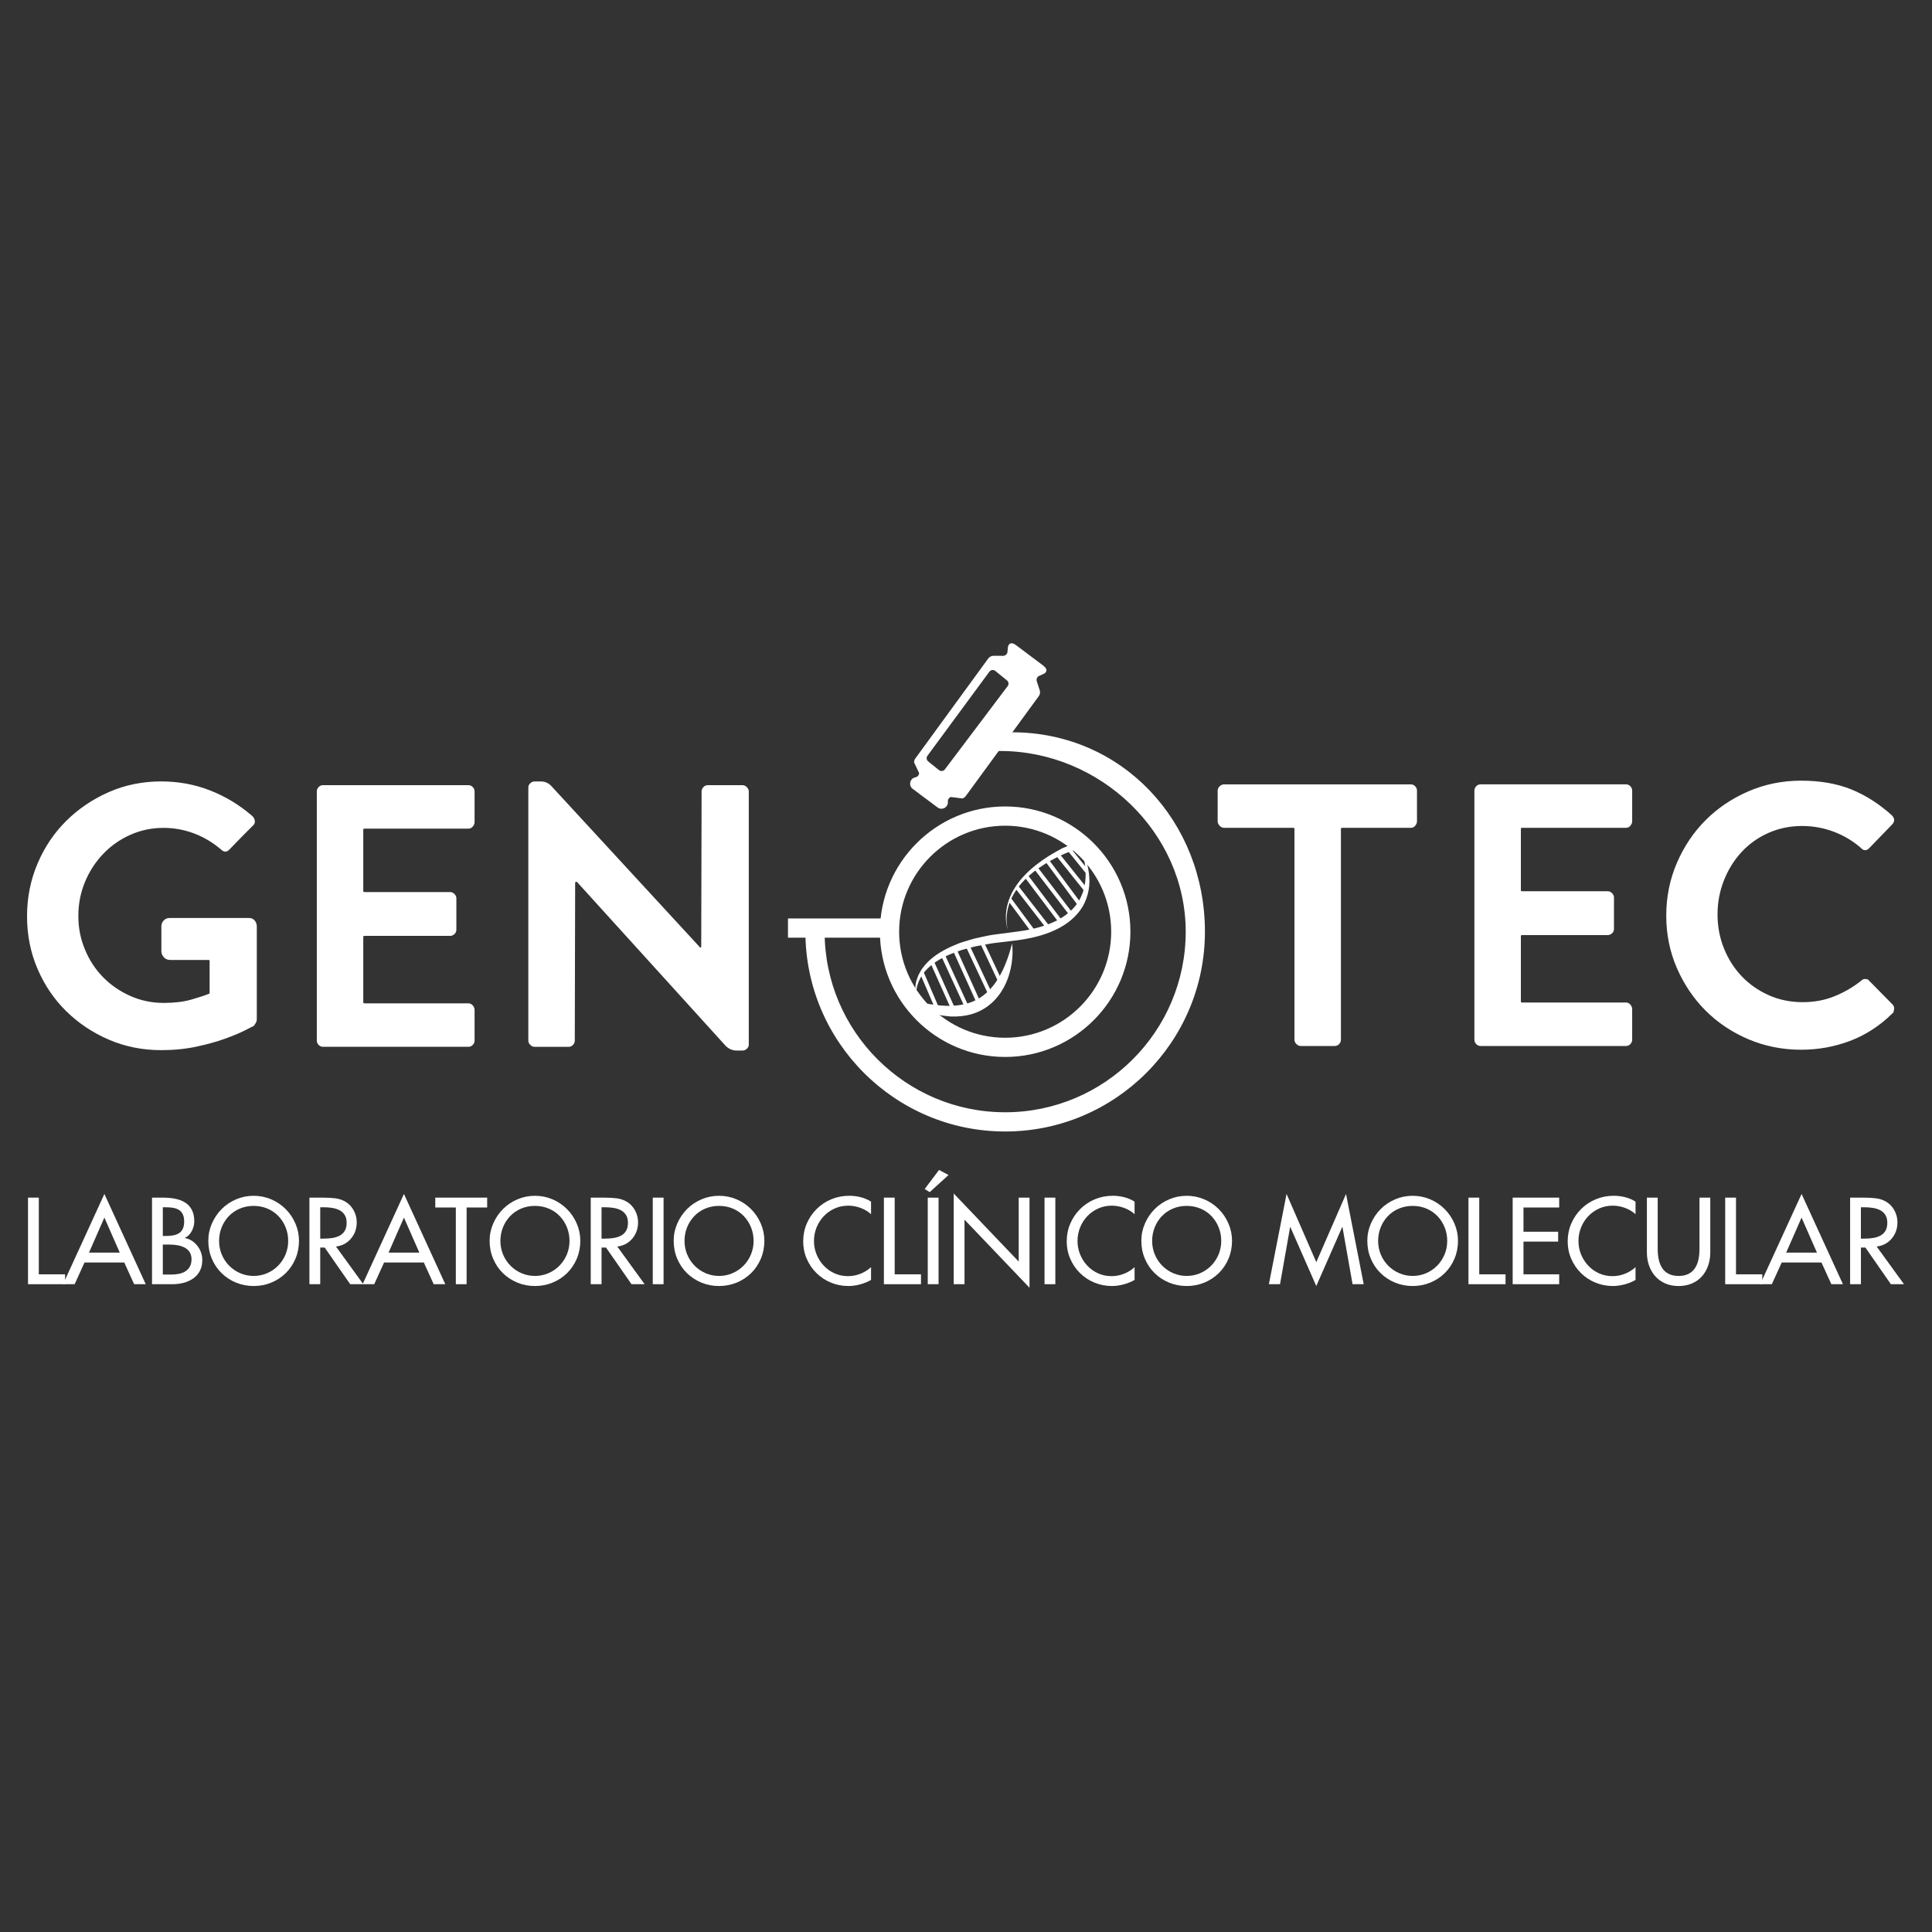 <?xml version="1.0" encoding="UTF-8"?>
<svg id="Capa_1" data-name="Capa 1" xmlns="http://www.w3.org/2000/svg" viewBox="0 0 1000 1000">
  <rect x="0" y="0" width="1000" height="1000" fill="#333333" stroke="none"/>
  <defs>
    <style>
      .cls-1 {
        stroke-width: 0px;
      }

      .cls-1, .cls-2 {
        fill: #fff;
      }

      .cls-2 {
        stroke: #fff;
        stroke-miterlimit: 10;
      }
    </style>
  </defs>
  <g id="LOGO">
    <g id="LABORATORIO_CLINICO_MOLECULAR" data-name="LABORATORIO CLINICO MOLECULAR">
      <path class="cls-1" d="M20.09,659.59h13.61v5.11H14.5v-44.81h5.59v39.7Z"/>
      <path class="cls-1" d="M43.74,653.47l-5.11,11.23h-6l21.4-46.71,21.4,46.71h-6l-5.11-11.23h-20.56ZM54.02,630.23l-7.96,18.13h15.93l-7.96-18.13Z"/>
      <path class="cls-1" d="M78.69,619.89h5.47c2.3,0,4.41.18,6.33.54,1.92.36,3.65.99,5.17,1.9,1.52.91,2.72,2.18,3.59,3.8.87,1.63,1.31,3.65,1.31,6.06,0,1.7-.44,3.38-1.31,5.02-.87,1.64-2.04,2.8-3.51,3.48v.12c1.31.24,2.51.71,3.6,1.43,1.09.71,2.04,1.6,2.85,2.64.81,1.05,1.44,2.2,1.87,3.45.44,1.25.65,2.53.65,3.83,0,2.18-.43,4.07-1.28,5.68-.85,1.61-2.01,2.91-3.48,3.92-1.47,1.01-3.12,1.75-4.96,2.23-1.84.48-3.8.71-5.85.71h-10.46v-44.81ZM84.27,639.74h1.43c1.47,0,2.76-.1,3.89-.3,1.13-.2,2.13-.56,3-1.1.87-.53,1.54-1.3,2.02-2.29.48-.99.71-2.26.71-3.8s-.24-2.75-.71-3.74c-.48-.99-1.14-1.74-1.99-2.26-.85-.51-1.83-.87-2.94-1.07-1.11-.2-2.4-.3-3.86-.3h-1.55v14.86ZM84.27,659.71h4.28c1.43,0,2.75-.12,3.98-.36s2.34-.65,3.33-1.25,1.78-1.42,2.38-2.47c.6-1.05.89-2.33.89-3.83s-.34-2.76-1.01-3.77c-.67-1.01-1.57-1.79-2.7-2.35-1.13-.55-2.34-.94-3.63-1.16-1.29-.22-2.65-.33-4.07-.33h-3.45v15.51Z"/>
      <path class="cls-1" d="M140.32,620.75c2.85,1.21,5.36,2.89,7.52,5.05,2.16,2.16,3.85,4.67,5.08,7.52,1.23,2.85,1.84,5.85,1.84,8.97s-.6,6.31-1.81,9.18c-1.21,2.87-2.89,5.37-5.05,7.49-2.16,2.12-4.67,3.77-7.52,4.93-2.85,1.17-5.88,1.75-9.09,1.75s-6.24-.58-9.09-1.75c-2.85-1.17-5.36-2.81-7.52-4.93-2.16-2.12-3.84-4.61-5.05-7.49-1.21-2.87-1.81-5.93-1.81-9.18s.61-6.12,1.84-8.97,2.92-5.36,5.08-7.52c2.16-2.16,4.67-3.84,7.52-5.05,2.85-1.21,5.86-1.81,9.03-1.81s6.18.6,9.03,1.81ZM138.15,659.05c2.16-.91,4.07-2.2,5.73-3.86,1.66-1.66,2.96-3.61,3.89-5.82.93-2.22,1.4-4.58,1.4-7.07s-.44-4.78-1.31-6.98c-.87-2.2-2.11-4.14-3.71-5.83-1.61-1.68-3.51-2.99-5.71-3.92-2.2-.93-4.59-1.4-7.16-1.4s-4.96.47-7.16,1.4c-2.2.93-4.1,2.24-5.71,3.92-1.6,1.68-2.84,3.63-3.71,5.83-.87,2.2-1.31,4.53-1.31,6.98s.47,4.85,1.4,7.07c.93,2.22,2.23,4.16,3.89,5.82,1.66,1.66,3.57,2.95,5.73,3.86,2.16.91,4.45,1.37,6.87,1.37s4.7-.46,6.87-1.37Z"/>
      <path class="cls-1" d="M188.04,664.7h-6.78l-13.19-18.96h-2.32v18.96h-5.59v-44.81h6.77c2.61,0,4.84.12,6.69.36,1.84.24,3.56.81,5.14,1.72,1.82,1.07,3.26,2.58,4.31,4.52,1.05,1.94,1.58,4,1.58,6.18,0,3.25-.99,6.05-2.97,8.41-1.98,2.36-4.58,3.73-7.78,4.13l14.15,19.49ZM165.75,641.11h1.78c1.66,0,3.17-.11,4.52-.33,1.35-.22,2.59-.61,3.71-1.19,1.13-.57,2.02-1.41,2.68-2.5.65-1.09.98-2.49.98-4.19s-.36-3.04-1.07-4.13c-.71-1.09-1.66-1.91-2.82-2.47-1.17-.55-2.45-.93-3.83-1.13-1.39-.2-2.87-.3-4.46-.3h-1.49v16.23Z"/>
      <path class="cls-1" d="M198.8,653.47l-5.11,11.23h-6l21.39-46.71,21.4,46.71h-6l-5.11-11.23h-20.56ZM209.08,630.23l-7.96,18.13h15.93l-7.97-18.13Z"/>
      <path class="cls-1" d="M241.53,664.7h-5.59v-39.7h-10.64v-5.11h26.86v5.11h-10.64v39.7Z"/>
      <path class="cls-1" d="M285.93,620.75c2.85,1.21,5.36,2.89,7.52,5.05,2.16,2.16,3.85,4.67,5.08,7.52,1.23,2.85,1.84,5.85,1.84,8.97s-.6,6.31-1.81,9.18c-1.21,2.87-2.89,5.37-5.05,7.49-2.16,2.12-4.67,3.77-7.52,4.93-2.85,1.17-5.88,1.75-9.09,1.75s-6.24-.58-9.09-1.75c-2.85-1.17-5.36-2.81-7.52-4.93-2.16-2.12-3.84-4.61-5.05-7.49-1.21-2.87-1.81-5.93-1.81-9.18s.61-6.12,1.84-8.97,2.92-5.36,5.08-7.52c2.16-2.16,4.67-3.84,7.52-5.05,2.85-1.21,5.86-1.81,9.03-1.81s6.18.6,9.03,1.81ZM283.76,659.05c2.16-.91,4.07-2.2,5.73-3.86,1.66-1.66,2.96-3.61,3.89-5.82.93-2.22,1.4-4.58,1.4-7.07s-.44-4.78-1.31-6.98c-.87-2.2-2.11-4.14-3.71-5.83-1.61-1.68-3.51-2.99-5.71-3.92-2.2-.93-4.59-1.4-7.16-1.4s-4.96.47-7.16,1.4c-2.2.93-4.1,2.24-5.71,3.92-1.6,1.68-2.84,3.63-3.71,5.83-.87,2.2-1.31,4.53-1.31,6.98s.47,4.85,1.4,7.07c.93,2.22,2.23,4.16,3.89,5.82,1.66,1.66,3.57,2.95,5.73,3.86,2.16.91,4.45,1.37,6.87,1.37s4.7-.46,6.87-1.37Z"/>
      <path class="cls-1" d="M333.65,664.7h-6.78l-13.19-18.96h-2.32v18.96h-5.59v-44.81h6.77c2.61,0,4.84.12,6.69.36,1.84.24,3.56.81,5.14,1.72,1.82,1.07,3.26,2.58,4.31,4.52,1.05,1.94,1.58,4,1.58,6.18,0,3.25-.99,6.05-2.97,8.41-1.98,2.36-4.58,3.73-7.78,4.13l14.15,19.49ZM311.36,641.11h1.78c1.66,0,3.17-.11,4.52-.33,1.35-.22,2.59-.61,3.71-1.19,1.13-.57,2.02-1.41,2.68-2.5.65-1.09.98-2.49.98-4.19s-.36-3.04-1.07-4.13c-.71-1.09-1.66-1.91-2.82-2.47-1.17-.55-2.45-.93-3.83-1.13-1.39-.2-2.87-.3-4.46-.3h-1.49v16.23Z"/>
      <path class="cls-1" d="M343.46,664.7h-5.59v-44.81h5.59v44.81Z"/>
      <path class="cls-1" d="M381.2,620.75c2.85,1.21,5.36,2.89,7.52,5.05,2.16,2.16,3.85,4.67,5.08,7.52s1.84,5.85,1.84,8.97-.6,6.31-1.81,9.18c-1.21,2.87-2.89,5.37-5.05,7.49-2.16,2.12-4.67,3.77-7.52,4.93-2.85,1.17-5.88,1.75-9.09,1.75s-6.24-.58-9.09-1.75-5.36-2.81-7.52-4.93c-2.16-2.12-3.84-4.61-5.05-7.49-1.21-2.87-1.81-5.93-1.81-9.18s.61-6.12,1.84-8.97c1.23-2.85,2.92-5.36,5.08-7.52,2.16-2.16,4.67-3.84,7.52-5.05,2.85-1.21,5.86-1.81,9.03-1.81s6.18.6,9.03,1.81ZM379.03,659.05c2.16-.91,4.07-2.2,5.74-3.86,1.66-1.66,2.96-3.61,3.89-5.82.93-2.22,1.4-4.58,1.4-7.07s-.44-4.78-1.31-6.98c-.87-2.2-2.11-4.14-3.71-5.83-1.6-1.68-3.51-2.99-5.7-3.92-2.2-.93-4.59-1.4-7.16-1.4s-4.96.47-7.16,1.4c-2.2.93-4.1,2.24-5.7,3.92-1.6,1.68-2.84,3.63-3.71,5.83-.87,2.2-1.31,4.53-1.31,6.98s.46,4.85,1.4,7.07c.93,2.22,2.23,4.16,3.89,5.82,1.66,1.66,3.58,2.95,5.74,3.86,2.16.91,4.45,1.37,6.86,1.37s4.71-.46,6.87-1.37Z"/>
      <path class="cls-1" d="M450.85,628.45c-1.58-1.43-3.42-2.52-5.5-3.27-2.08-.75-4.19-1.13-6.33-1.13-2.46,0-4.77.48-6.92,1.43-2.16.95-4.05,2.28-5.68,3.98-1.62,1.7-2.88,3.67-3.77,5.88s-1.34,4.56-1.34,7.01.45,4.72,1.34,6.92c.89,2.2,2.14,4.15,3.74,5.85,1.6,1.7,3.48,3.03,5.62,3.98,2.14.95,4.44,1.43,6.89,1.43,2.18,0,4.3-.39,6.36-1.19,2.06-.79,3.92-1.94,5.59-3.45v6.6c-1.7.99-3.6,1.76-5.68,2.32-2.08.55-4.11.83-6.09.83-3.13,0-6.12-.58-8.97-1.75-2.85-1.17-5.36-2.82-7.52-4.96-2.16-2.14-3.84-4.62-5.05-7.43-1.21-2.81-1.81-5.81-1.81-8.98s.61-6.31,1.84-9.18c1.23-2.87,2.94-5.4,5.14-7.58,2.2-2.18,4.74-3.86,7.64-5.05,2.89-1.19,5.96-1.78,9.21-1.78,2.02,0,4,.25,5.94.74,1.94.5,3.72,1.26,5.35,2.29v6.48Z"/>
      <path class="cls-1" d="M463.09,659.59h13.61v5.11h-19.2v-44.81h5.59v39.7Z"/>
      <path class="cls-1" d="M490.97,608.18l-9.75,8.86-2.61-1.6,7.43-9.87,4.93,2.61ZM485.8,664.7h-5.59v-44.81h5.59v44.81Z"/>
      <path class="cls-1" d="M493.64,617.75l33.64,35.24v-33.11h5.59v46.65l-33.64-35.24v33.4h-5.59v-46.95Z"/>
      <path class="cls-1" d="M546.24,664.7h-5.59v-44.81h5.59v44.81Z"/>
      <path class="cls-1" d="M587.25,628.45c-1.59-1.43-3.42-2.52-5.5-3.27s-4.19-1.13-6.33-1.13c-2.46,0-4.76.48-6.92,1.43-2.16.95-4.05,2.28-5.67,3.98-1.63,1.7-2.88,3.67-3.77,5.88-.89,2.22-1.34,4.56-1.34,7.01s.45,4.72,1.34,6.92c.89,2.2,2.14,4.15,3.74,5.85,1.6,1.7,3.48,3.03,5.62,3.98,2.14.95,4.44,1.43,6.89,1.43,2.18,0,4.3-.39,6.36-1.19,2.06-.79,3.92-1.94,5.59-3.45v6.6c-1.71.99-3.6,1.76-5.68,2.32-2.08.55-4.11.83-6.09.83-3.13,0-6.12-.58-8.98-1.75-2.85-1.17-5.36-2.82-7.52-4.96-2.16-2.14-3.84-4.62-5.05-7.43-1.21-2.81-1.81-5.81-1.81-8.98s.61-6.31,1.84-9.18c1.23-2.87,2.94-5.4,5.14-7.58,2.2-2.18,4.75-3.86,7.64-5.05,2.89-1.19,5.96-1.78,9.21-1.78,2.02,0,4,.25,5.94.74s3.72,1.26,5.35,2.29v6.48Z"/>
      <path class="cls-1" d="M623.26,620.75c2.85,1.21,5.36,2.89,7.52,5.05,2.16,2.16,3.85,4.67,5.08,7.52,1.23,2.85,1.84,5.85,1.84,8.97s-.6,6.31-1.81,9.18c-1.21,2.87-2.89,5.37-5.05,7.49-2.16,2.12-4.67,3.77-7.52,4.93-2.85,1.17-5.88,1.75-9.09,1.75s-6.24-.58-9.09-1.75c-2.85-1.17-5.36-2.81-7.52-4.93-2.16-2.12-3.84-4.61-5.05-7.49-1.21-2.87-1.81-5.93-1.81-9.18s.61-6.12,1.84-8.97c1.23-2.85,2.92-5.36,5.08-7.52,2.16-2.16,4.67-3.84,7.52-5.05,2.85-1.21,5.86-1.81,9.03-1.81s6.18.6,9.03,1.81ZM621.09,659.05c2.16-.91,4.07-2.2,5.73-3.86,1.66-1.66,2.96-3.61,3.89-5.82.93-2.22,1.4-4.58,1.4-7.07s-.44-4.78-1.31-6.98c-.87-2.2-2.11-4.14-3.71-5.83-1.6-1.68-3.51-2.99-5.71-3.92-2.2-.93-4.59-1.4-7.16-1.4s-4.96.47-7.16,1.4c-2.2.93-4.1,2.24-5.7,3.92-1.61,1.68-2.84,3.63-3.71,5.83-.87,2.2-1.31,4.53-1.31,6.98s.47,4.85,1.4,7.07c.93,2.22,2.23,4.16,3.89,5.82,1.66,1.66,3.58,2.95,5.74,3.86,2.16.91,4.45,1.37,6.86,1.37s4.71-.46,6.87-1.37Z"/>
      <path class="cls-1" d="M667.89,635.1h-.12l-5.23,29.6h-5.77l9.15-46.71,15.39,35.3,15.39-35.3,9.15,46.71h-5.77l-5.23-29.6h-.12l-13.43,30.55-13.43-30.55Z"/>
      <path class="cls-1" d="M740.22,620.75c2.85,1.21,5.36,2.89,7.52,5.05,2.16,2.16,3.85,4.67,5.08,7.52,1.23,2.85,1.84,5.85,1.84,8.97s-.6,6.31-1.81,9.18c-1.21,2.87-2.89,5.37-5.05,7.49-2.16,2.12-4.67,3.77-7.52,4.93-2.85,1.17-5.88,1.75-9.09,1.75s-6.24-.58-9.09-1.75c-2.85-1.17-5.36-2.81-7.52-4.93-2.16-2.12-3.84-4.61-5.05-7.49-1.21-2.87-1.81-5.93-1.81-9.18s.61-6.12,1.84-8.97c1.23-2.85,2.92-5.36,5.08-7.52,2.16-2.16,4.67-3.84,7.52-5.05,2.85-1.21,5.86-1.81,9.03-1.81s6.18.6,9.03,1.81ZM738.06,659.05c2.16-.91,4.07-2.2,5.73-3.86,1.66-1.66,2.96-3.61,3.89-5.82.93-2.22,1.4-4.58,1.4-7.07s-.44-4.78-1.31-6.98c-.87-2.2-2.11-4.14-3.71-5.83-1.6-1.68-3.51-2.99-5.71-3.92-2.2-.93-4.59-1.4-7.16-1.4s-4.96.47-7.16,1.4c-2.2.93-4.1,2.24-5.7,3.92-1.61,1.68-2.84,3.63-3.71,5.83-.87,2.2-1.31,4.53-1.31,6.98s.47,4.85,1.4,7.07c.93,2.22,2.23,4.16,3.89,5.82s3.58,2.95,5.74,3.86c2.16.91,4.45,1.37,6.86,1.37s4.71-.46,6.87-1.37Z"/>
      <path class="cls-1" d="M765.66,659.59h13.61v5.11h-19.2v-44.81h5.59v39.7Z"/>
      <path class="cls-1" d="M782.96,619.89h24.07v5.11h-18.48v12.54h17.95v5.11h-17.95v16.94h18.48v5.11h-24.07v-44.81Z"/>
      <path class="cls-1" d="M846.55,628.45c-1.59-1.43-3.42-2.52-5.5-3.27-2.08-.75-4.19-1.13-6.33-1.13-2.46,0-4.76.48-6.92,1.43-2.16.95-4.05,2.28-5.68,3.98-1.62,1.7-2.88,3.67-3.77,5.88-.89,2.22-1.34,4.56-1.34,7.01s.45,4.72,1.34,6.92c.89,2.2,2.14,4.15,3.74,5.85,1.6,1.7,3.48,3.03,5.62,3.98,2.14.95,4.44,1.43,6.89,1.43,2.18,0,4.3-.39,6.36-1.19,2.06-.79,3.92-1.94,5.59-3.45v6.6c-1.7.99-3.6,1.76-5.68,2.32-2.08.55-4.11.83-6.09.83-3.13,0-6.12-.58-8.97-1.75-2.85-1.17-5.36-2.82-7.52-4.96-2.16-2.14-3.84-4.62-5.05-7.43-1.21-2.81-1.81-5.81-1.81-8.98s.61-6.31,1.84-9.18c1.23-2.87,2.94-5.4,5.14-7.58,2.2-2.18,4.75-3.86,7.64-5.05,2.89-1.19,5.96-1.78,9.21-1.78,2.02,0,4,.25,5.94.74,1.94.5,3.72,1.26,5.35,2.29v6.48Z"/>
      <path class="cls-1" d="M858.02,619.89v26.45c0,1.98.17,3.79.51,5.44.34,1.64.91,3.12,1.72,4.43.81,1.31,1.93,2.34,3.36,3.09,1.43.75,3.17,1.13,5.23,1.13s3.8-.38,5.23-1.13c1.43-.75,2.55-1.78,3.36-3.09.81-1.31,1.39-2.78,1.72-4.43.34-1.64.5-3.46.5-5.44v-26.45h5.59v28.35c0,2.46-.38,4.75-1.13,6.89-.75,2.14-1.83,3.99-3.24,5.56-1.41,1.56-3.13,2.78-5.17,3.65-2.04.87-4.33,1.31-6.86,1.31s-4.81-.44-6.84-1.31c-2.02-.87-3.74-2.1-5.17-3.69-1.43-1.58-2.52-3.44-3.27-5.56-.75-2.12-1.13-4.41-1.13-6.86v-28.35h5.59Z"/>
      <path class="cls-1" d="M898.55,659.59h13.61v5.11h-19.2v-44.81h5.59v39.7Z"/>
      <path class="cls-1" d="M922.21,653.47l-5.11,11.23h-6l21.4-46.71,21.4,46.71h-6l-5.11-11.23h-20.56ZM932.49,630.23l-7.97,18.13h15.93l-7.96-18.13Z"/>
      <path class="cls-1" d="M985.5,664.7h-6.78l-13.19-18.96h-2.32v18.96h-5.59v-44.81h6.78c2.61,0,4.84.12,6.69.36,1.84.24,3.55.81,5.14,1.72,1.82,1.07,3.26,2.58,4.31,4.52,1.05,1.94,1.58,4,1.58,6.18,0,3.25-.99,6.05-2.97,8.41-1.98,2.36-4.58,3.73-7.79,4.13l14.15,19.49ZM963.21,641.11h1.78c1.66,0,3.17-.11,4.52-.33,1.35-.22,2.59-.61,3.71-1.19,1.13-.57,2.02-1.41,2.67-2.5.65-1.09.98-2.49.98-4.19s-.36-3.04-1.07-4.13c-.71-1.09-1.65-1.91-2.82-2.47-1.17-.55-2.45-.93-3.83-1.13-1.39-.2-2.87-.3-4.46-.3h-1.49v16.23Z"/>
    </g>
    <g id="IMAGOTIPO">
      <g id="DNA">
        <g>
          <rect class="cls-1" x="487.23" y="497.22" width="2.01" height="27.01" transform="translate(-166.05 244.04) rotate(-24.11)"/>
          <rect class="cls-1" x="493.56" y="493.73" width="2.01" height="29.48" transform="translate(-167.1 252.87) rotate(-24.67)"/>
          <rect class="cls-1" x="499.48" y="490.8" width="2.01" height="29.75" transform="translate(-163.82 250.94) rotate(-24.32)"/>
          <rect class="cls-1" x="505.87" y="488.25" width="2.01" height="28.22" transform="translate(-165.33 262.72) rotate(-25.12)"/>
          <rect class="cls-1" x="511.96" y="485.62" width="2.01" height="24.38" transform="translate(-162.82 264.87) rotate(-25.12)"/>
          <rect class="cls-1" x="480.25" y="502.49" width="2.01" height="21.08" transform="translate(-163.25 231.22) rotate(-23.21)"/>
        </g>
        <g>
          <rect class="cls-1" x="549.61" y="442.9" width="2.01" height="28.4" transform="translate(-163.92 417.68) rotate(-36.54)"/>
          <rect class="cls-1" x="544.3" y="446.53" width="2.01" height="29.48" transform="translate(-168.06 426.18) rotate(-37.41)"/>
          <rect class="cls-1" x="539.13" y="450.42" width="2.01" height="29.75" transform="translate(-171.27 418.94) rotate(-37.01)"/>
          <polygon class="cls-1" points="544.08 480.47 542.49 481.7 525.48 459.76 526.79 458.17 544.08 480.47"/>
          <polygon class="cls-1" points="535.39 481.22 533.77 482.41 522.07 466.59 523.27 464.83 535.39 481.22"/>
          <rect class="cls-1" x="553.93" y="440.47" width="2.01" height="22.47" transform="translate(-160.57 445.39) rotate(-38.64)"/>
          <polygon class="cls-1" points="562.62 449.49 561.9 451.8 551.87 439.36 553.44 438.1 562.62 449.49"/>
        </g>
        <path class="cls-1" d="M559.78,439.82c2.67,4.98,4.12,10.69,4.11,16.52-.06,5.82-2.07,11.87-6.06,16.41-3.88,4.63-9.17,7.75-14.59,9.88-5.46,2.13-11.17,3.31-16.85,4.09l-8.38.99-4.13.5c-1.37.19-2.71.51-4.08.73l-4.08.72c-1.36.26-2.66.67-4,1-1.32.36-2.68.66-3.98,1.08l-3.87,1.35c-5.05,1.98-10.04,4.44-13.82,8.3l-1.39,1.47c-.47.49-.79,1.08-1.19,1.63-.85,1.07-1.34,2.33-1.96,3.55-1.02,2.52-1.52,5.32-1.16,8.13-.83-2.71-.77-5.7-.02-8.52.46-1.37.88-2.8,1.65-4.05.37-.63.66-1.33,1.1-1.91l1.33-1.76c3.74-4.59,8.88-7.68,14.13-10.07l4.01-1.68c1.35-.51,2.74-.86,4.12-1.29,1.38-.39,2.75-.87,4.14-1.2l4.2-.91c1.4-.3,2.8-.61,4.21-.84l4.24-.57,8.37-1.09c5.46-.66,10.85-1.78,15.93-3.6,5.1-1.76,9.83-4.47,13.49-8.24,3.67-3.77,5.9-8.84,6.47-14.24.6-5.4-.16-11.04-1.92-16.39Z"/>
        <path class="cls-1" d="M558.81,439.28c-3.87.88-4.98,1.46-7.72,2.58-1.2.49-2.32,1.08-3.49,1.61l-3.4,1.78c-4.46,2.49-8.75,5.35-12.47,8.84-3.74,3.46-6.9,7.61-8.84,12.35-1.88,4.72-2.58,10.12-1.11,15.13-1.75-4.93-1.36-10.46.3-15.43,1.73-4.99,4.77-9.49,8.44-13.27,3.66-3.83,7.92-7.02,12.37-9.84l3.4-2.02c1.15-.64,2.33-1.23,3.46-1.91,2.45-1.04,3.93-1.71,6.42-2.55l2.65,2.71Z"/>
        <path class="cls-1" d="M523.84,488.28c.46,3.41.28,6.88-.2,10.32-.55,3.43-1.43,6.87-2.91,10.13-1.45,3.26-3.44,6.38-6.03,9.06-2.57,2.68-5.76,4.84-9.23,6.24-3.48,1.4-7.19,2.04-10.81,2.12l-2.71-.03c-.89-.07-1.78-.18-2.67-.28-1.78-.16-3.5-.62-5.22-.96-3.39-.91-6.67-2.1-9.78-3.57-.56-.28-1.06-.53-1.51-.78-1.27-.68-.56-2.62.85-2.33.5.1,1.03.21,1.62.34,3.23.8,6.48,1.29,9.68,1.73,3.21.26,6.39.56,9.48.23,3.08-.27,6.08-.87,8.84-2,5.56-2.19,10.06-6.52,13.36-11.94,1.66-2.69,3.08-5.63,4.24-8.71,1.23-3.07,2.17-6.27,3.02-9.58Z"/>
      </g>
      <path class="cls-2" d="M520.27,546.58c-35.47,0-64.33-28.86-64.33-64.33s28.86-64.33,64.33-64.33,64.33,28.86,64.33,64.33-28.86,64.33-64.33,64.33ZM520.27,426.88c-30.53,0-55.38,24.84-55.38,55.38s24.84,55.38,55.38,55.38,55.38-24.84,55.38-55.38-24.84-55.38-55.38-55.38Z"/>
      <path class="cls-2" d="M520.27,585.16c-56.74,0-102.9-46.16-102.9-102.9h8.95c0,51.8,42.15,93.95,93.95,93.95s93.95-42.15,93.95-93.95-44.71-94.05-96.52-94.05l6.15-8.68c56.74,0,99.32,45.99,99.32,102.73s-46.16,102.9-102.9,102.9Z"/>
      <rect class="cls-2" x="408.36" y="475.89" width="51.11" height="8.95"/>
      <path class="cls-2" d="M539.5,344.77l-13.72-10.3c-1.6-1.2-3.02-1.62-3.56.31l-.31,3.1c-.35,1.23-1.47,2.09-2.76,2.08l-4.89-.03c-.91,0-1.78.43-2.32,1.17l-37.76,51.77c-.35.48-.54,1.06-.55,1.66l2.61,5.51c0,1.33-.94,2.48-2.24,2.76l-.19.04c-2.38.51-3.06,3.59-1.11,5.06l12.89,9.64c1.98,1.48,4.77-.09,4.53-2.55-.13-1.33.68-2.56,1.95-2.98l5.99.76c.57-.19,1.06-.54,1.41-1.02l37.81-51.73c.54-.74.69-1.69.41-2.56l-1.52-4.65c-.4-1.22.07-2.55,1.14-3.26l2.93-1.32c1.64-1.08.83-2.27-.75-3.45ZM521.97,355.42l-32.5,43.1c-.9,1.19-2.61,1.41-3.78.47l-5.57-4.49c-1.1-.89-1.31-2.49-.47-3.63l32.05-43.5c.9-1.22,2.63-1.44,3.8-.48l6.02,4.89c1.11.9,1.3,2.51.44,3.65Z"/>
    </g>
    <g id="GEN">
      <path class="cls-2" d="M131.46,476.81c.64.77.96,1.67.96,2.69v48.01c0,.64-.19,1.28-.58,1.92-.38.64-.71,1.09-.96,1.34h-.19c-.26.13-1.63.83-4.13,2.11-2.5,1.28-5.86,2.69-10.08,4.22-4.23,1.54-9.16,2.91-14.79,4.13-5.64,1.22-11.72,1.82-18.24,1.82-9.6,0-18.57-1.79-26.89-5.38-8.32-3.58-15.62-8.45-21.89-14.6-6.27-6.15-11.2-13.41-14.79-21.8-3.59-8.38-5.38-17.38-5.38-26.98s1.79-18.63,5.38-27.08c3.58-8.45,8.51-15.78,14.79-21.99,6.27-6.21,13.57-11.14,21.89-14.79,8.32-3.65,17.28-5.47,26.89-5.47,8.83,0,17.19,1.54,25.06,4.61,7.87,3.07,15.08,7.43,21.61,13.06.64.51,1.06,1.22,1.25,2.11.19.9-.1,1.67-.86,2.3l-1.54,1.54c-.77.77-1.99,1.99-3.65,3.65-1.67,1.67-3.97,4.03-6.91,7.11-1.15,1.28-2.37,1.28-3.65,0-4.35-3.71-9.09-6.53-14.21-8.45-5.12-1.92-10.44-2.88-15.94-2.88-6.15,0-11.94,1.22-17.38,3.65-5.44,2.43-10.18,5.76-14.21,9.99-4.03,4.23-7.2,9.12-9.51,14.69-2.3,5.57-3.46,11.49-3.46,17.76s1.15,12,3.46,17.57c2.3,5.57,5.47,10.4,9.51,14.5,4.03,4.1,8.77,7.36,14.21,9.79,5.44,2.43,11.3,3.65,17.57,3.65,5.5,0,10.27-.58,14.31-1.73,4.03-1.15,7.14-2.18,9.31-3.07.38-.13.58-.45.58-.96v-16.32c0-.77-.32-1.15-.96-1.15h-19.78c-1.41,0-2.47-.45-3.17-1.34-.71-.9-1.06-1.73-1.06-2.5v-13.06c0-1.02.35-1.92,1.06-2.69.7-.77,1.63-1.15,2.78-1.15h40.91c1.15,0,2.05.38,2.69,1.15Z"/>
      <path class="cls-2" d="M187.53,429.57v31.5c0,.77.38,1.15,1.15,1.15h44.36c.64,0,1.25.29,1.82.86.58.58.86,1.19.86,1.82v16.32c0,.77-.29,1.41-.86,1.92-.58.51-1.19.77-1.82.77h-44.36c-.77,0-1.15.38-1.15,1.15v33.61c0,.77.38,1.15,1.15,1.15h53.77c.77,0,1.41.32,1.92.96.51.64.77,1.28.77,1.92v15.94c0,.64-.26,1.25-.77,1.82-.51.58-1.15.86-1.92.86h-75.28c-.77,0-1.41-.29-1.92-.86-.51-.58-.77-1.18-.77-1.82v-129.06c0-.64.25-1.25.77-1.82.51-.58,1.15-.86,1.92-.86h75.28c.77,0,1.41.29,1.92.86.51.58.77,1.19.77,1.82v15.94c0,.64-.26,1.28-.77,1.92-.51.64-1.15.96-1.92.96h-53.77c-.77,0-1.15.38-1.15,1.15Z"/>
      <path class="cls-2" d="M386.21,407.77c.58.58.86,1.19.86,1.82v131.17c0,.64-.29,1.22-.86,1.73-.58.51-1.19.77-1.82.77h-3.07c-2.05,0-3.84-.77-5.38-2.3l-76.82-84.69c-.13-.25-.51-.38-1.15-.38-.51.26-.77.64-.77,1.15l-.19,81.62c0,.64-.26,1.25-.77,1.82-.51.58-1.15.86-1.92.86h-17.67c-.64,0-1.25-.29-1.82-.86-.58-.58-.86-1.18-.86-1.82v-131.17c0-.64.29-1.21.86-1.73.58-.51,1.18-.77,1.82-.77h3.46c1.92,0,3.58.77,4.99,2.3l76.63,83.16c.25.51.64.64,1.15.38.38-.13.58-.45.58-.96l.19-80.28c0-.64.26-1.25.77-1.82.51-.58,1.15-.86,1.92-.86h18.05c.64,0,1.25.29,1.82.86Z"/>
    </g>
    <g id="TEC">
      <path class="cls-2" d="M732.16,407.35c.51.58.77,1.19.77,1.82v15.94c0,.64-.26,1.28-.77,1.92-.51.64-1.15.96-1.92.96h-35.53c-.77,0-1.15.38-1.15,1.15v109.08c0,.64-.26,1.25-.77,1.82-.51.58-1.15.86-1.92.86h-17.67c-.64,0-1.25-.29-1.83-.86s-.86-1.18-.86-1.82v-109.08c0-.77-.38-1.15-1.15-1.15h-35.72c-.77,0-1.44-.32-2.02-.96-.58-.64-.86-1.28-.86-1.92v-15.94c0-.64.29-1.25.86-1.82.58-.58,1.25-.86,2.02-.86h96.6c.77,0,1.41.29,1.92.86Z"/>
      <path class="cls-2" d="M786.7,429.15v31.5c0,.77.38,1.15,1.15,1.15h44.36c.64,0,1.25.29,1.82.86.58.58.86,1.19.86,1.82v16.32c0,.77-.29,1.41-.86,1.92-.58.51-1.18.77-1.82.77h-44.36c-.77,0-1.15.38-1.15,1.15v33.61c0,.77.38,1.15,1.15,1.15h53.77c.77,0,1.41.32,1.92.96.51.64.77,1.28.77,1.92v15.94c0,.64-.26,1.25-.77,1.82-.51.58-1.15.86-1.92.86h-75.28c-.77,0-1.41-.29-1.92-.86-.51-.58-.77-1.18-.77-1.82v-129.06c0-.64.26-1.25.77-1.82.51-.58,1.15-.86,1.92-.86h75.28c.77,0,1.41.29,1.92.86.51.58.77,1.19.77,1.82v15.94c0,.64-.26,1.28-.77,1.92-.51.64-1.15.96-1.92.96h-53.77c-.77,0-1.15.38-1.15,1.15Z"/>
      <path class="cls-2" d="M862.95,473.9c0-9.6,1.83-18.63,5.47-27.08,3.65-8.45,8.58-15.78,14.79-21.99,6.21-6.21,13.54-11.14,21.99-14.79,8.45-3.65,17.48-5.47,27.08-5.47s18.47,1.51,25.83,4.51c7.36,3.01,14.31,7.46,20.84,13.35,1.28,1.41,1.28,2.75,0,4.03l-11.91,12.29c-1.15,1.15-2.31,1.09-3.46-.19-4.23-3.71-9-6.56-14.31-8.55-5.31-1.98-10.79-2.98-16.42-2.98-6.4,0-12.32,1.22-17.76,3.65-5.44,2.43-10.12,5.76-14.02,9.99-3.91,4.23-6.98,9.16-9.22,14.79-2.24,5.64-3.36,11.59-3.36,17.86s1.12,12.2,3.36,17.76c2.24,5.57,5.35,10.44,9.31,14.6,3.97,4.16,8.67,7.46,14.12,9.89,5.44,2.43,11.36,3.65,17.76,3.65,6.02,0,11.55-1.02,16.61-3.07,5.06-2.05,9.7-4.73,13.92-8.07.64-.64,1.28-.93,1.92-.86.64.07,1.15.36,1.54.86v-.19l12.29,12.48c.51.64.7,1.31.58,2.02-.13.7-.45,1.31-.96,1.82h.19c-6.53,6.4-13.8,11.11-21.8,14.12-8,3.01-16.36,4.51-25.06,4.51-9.6,0-18.63-1.79-27.08-5.38-8.45-3.58-15.78-8.48-21.99-14.69-6.21-6.21-11.14-13.51-14.79-21.89-3.65-8.38-5.47-17.38-5.47-26.98Z"/>
    </g>
  </g>
</svg>